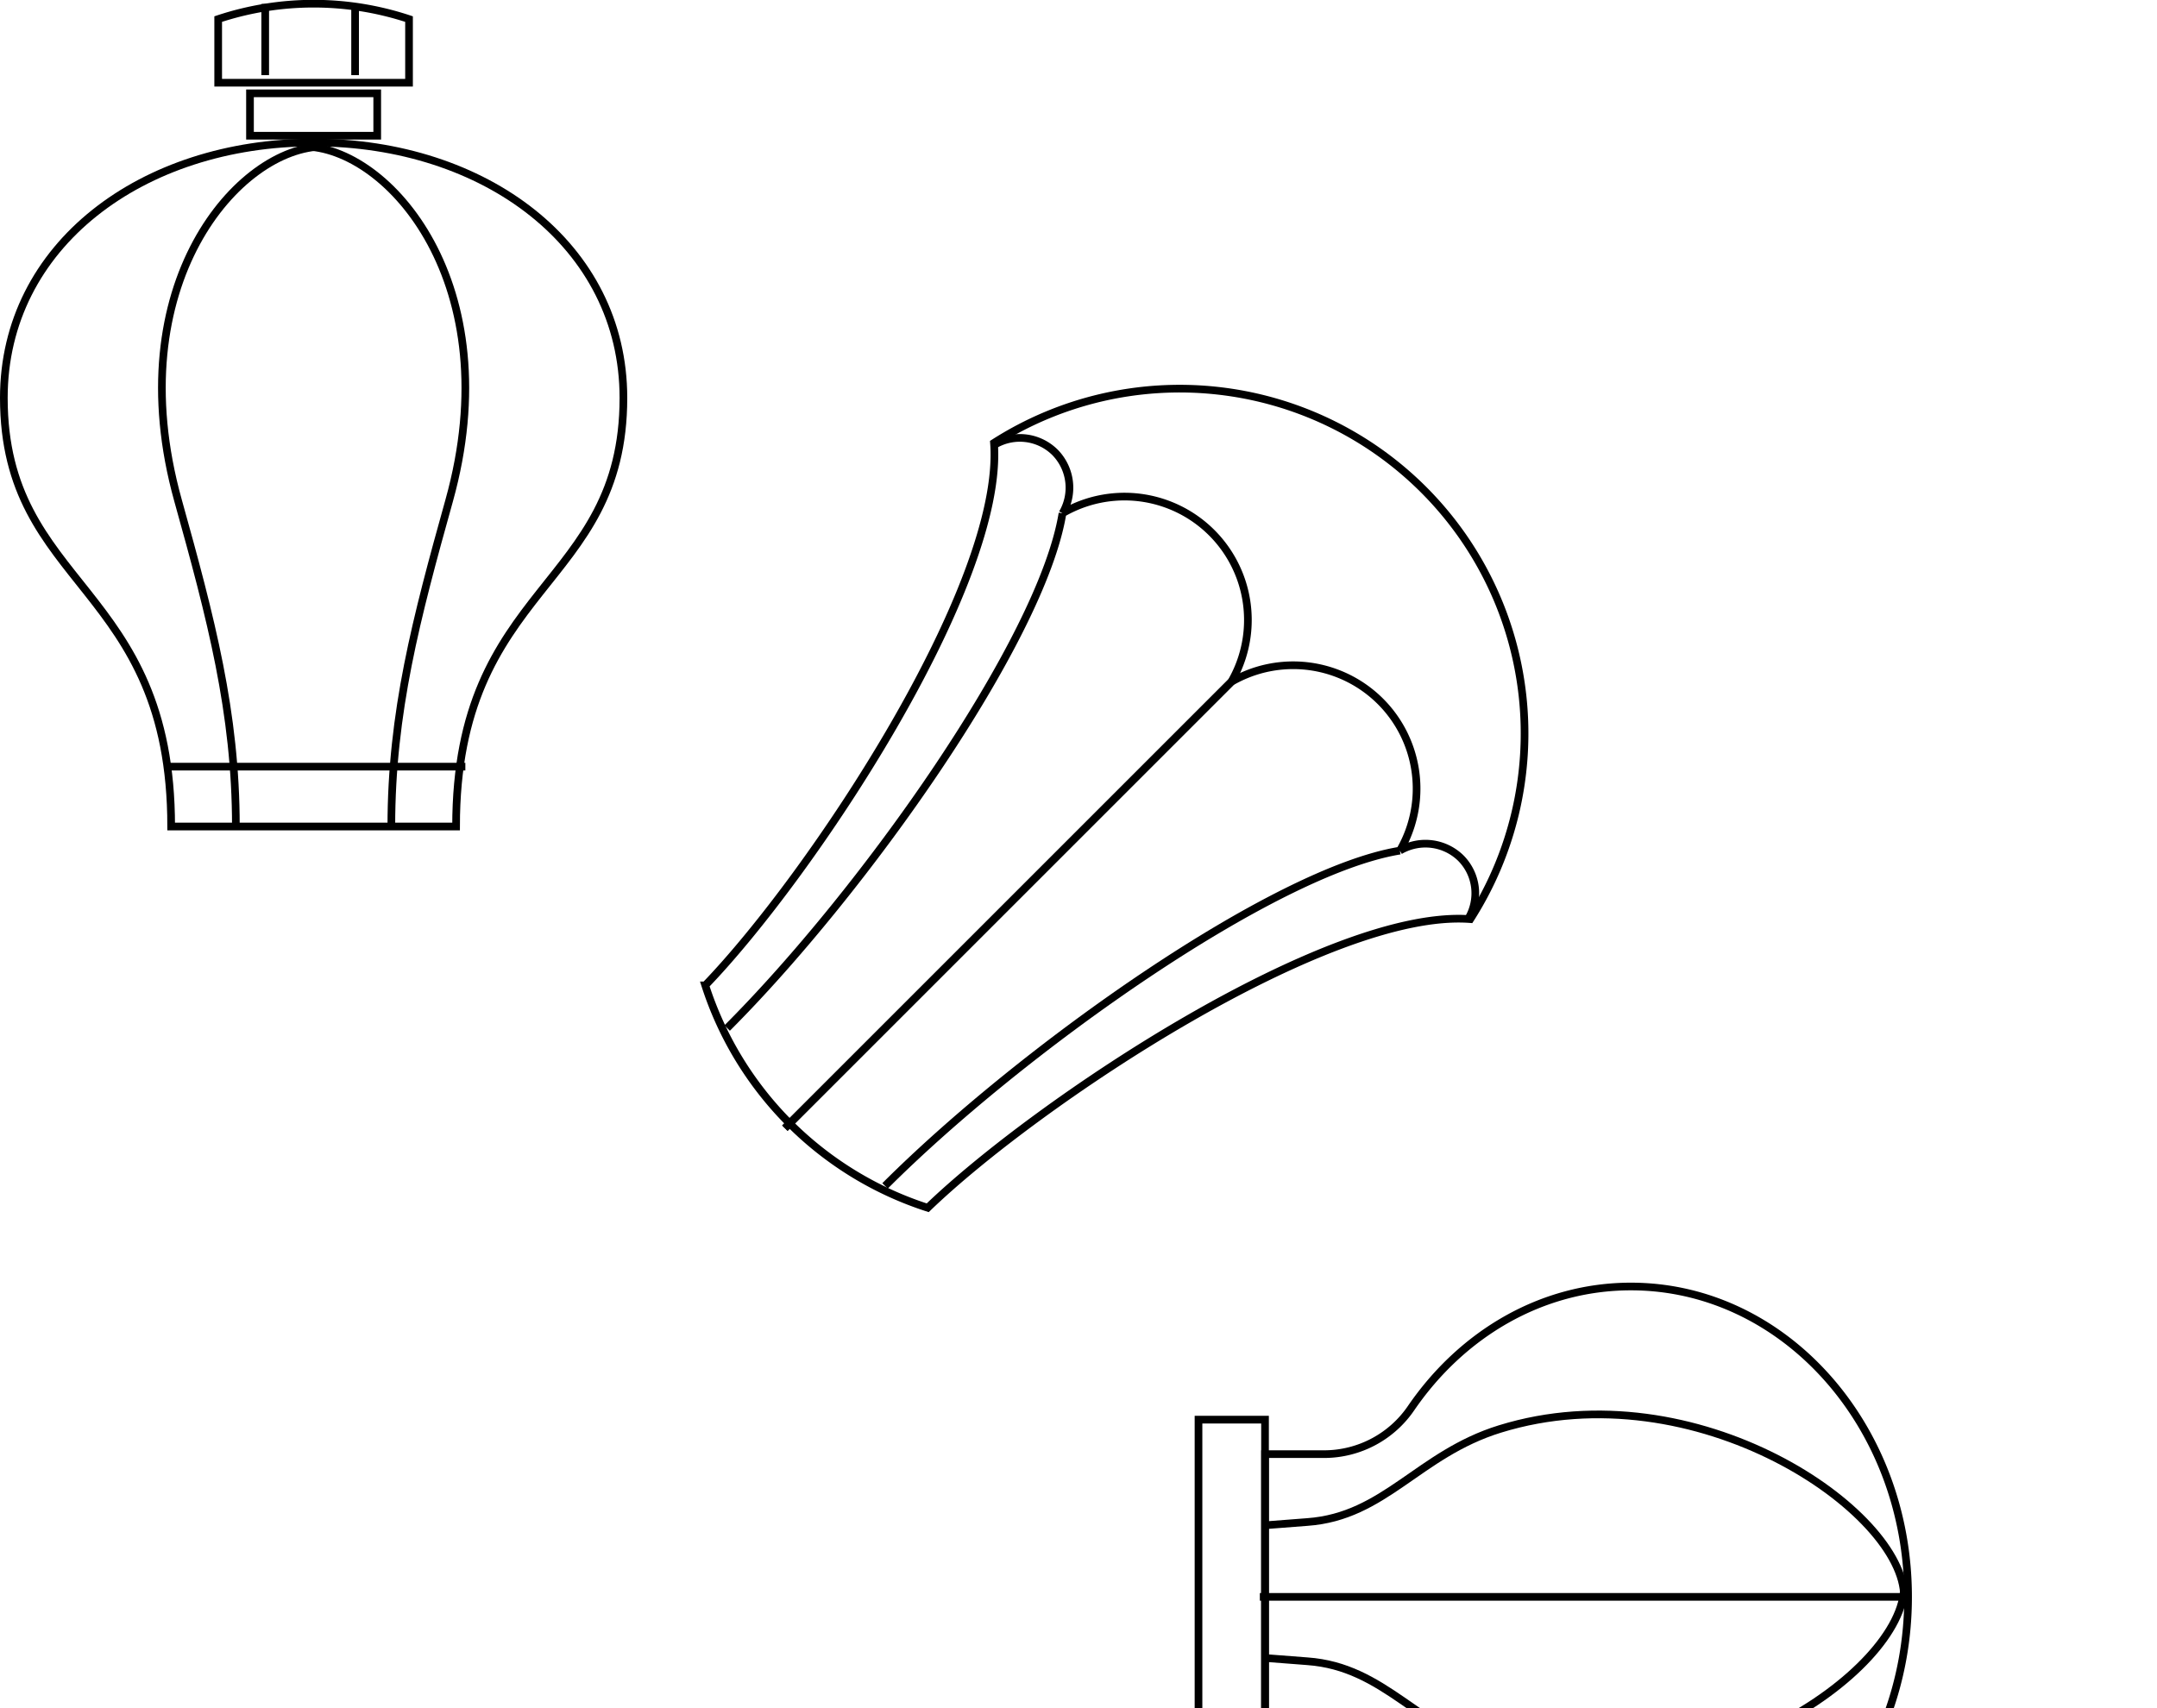 <svg xmlns="http://www.w3.org/2000/svg" xmlns:xlink="http://www.w3.org/1999/xlink" width="281.301" height="222.81" viewBox="0 0 281.301 222.81">
  <defs>
    <clipPath id="clip-path">
      <rect id="Rectangle_721" data-name="Rectangle 721" width="141" height="59" transform="translate(909 1546)" fill="#fff" stroke="#707070" stroke-width="1"/>
    </clipPath>
  </defs>
  <g id="Group_4981" data-name="Group 4981" transform="translate(-768.699 -1262.19)">
    <g id="Group_4594" data-name="Group 4594" transform="translate(923.289 1295.001) rotate(45)">
      <path id="Path_4512" data-name="Path 4512" d="M87.847,35.3A44.976,44.976,0,0,0,0,35.3c14.048,12.059,23.045,56.781,23.409,76.658a44.949,44.949,0,0,0,41.028,0C64.8,92.085,73.8,47.364,87.847,35.3Z" fill="none" stroke="#000" stroke-miterlimit="10" stroke-width="1"/>
      <path id="Path_4513" data-name="Path 4513" d="M29.128,90.37c0-25.122-6.761-64.795-16.555-78.4M43.688,94.284V11.971a16.094,16.094,0,0,0-31.114,0m0,0a6.59,6.59,0,0,0-6.287-4.93A6.509,6.509,0,0,0,0,11.879" transform="translate(0.236 23.505)" fill="none" stroke="#000" stroke-miterlimit="10" stroke-width="1"/>
      <path id="Path_4514" data-name="Path 4514" d="M31.114,11.971c-9.795,13.6-16.555,53.277-16.555,78.4m16.555-78.4A16.094,16.094,0,0,0,0,11.971V94.284M43.688,11.879A6.509,6.509,0,0,0,37.4,7.041a6.592,6.592,0,0,0-6.288,4.93" transform="translate(43.923 23.505)" fill="none" stroke="#000" stroke-miterlimit="10" stroke-width="1"/>
    </g>
    <g id="Group_4598" data-name="Group 4598" transform="translate(769.199 1262.699)">
      <path id="Path_4518" data-name="Path 4518" d="M0,0C11.156,0,26.885,18.056,19.04,46.194,14.757,61.546,11.5,73.793,11.5,88.7" transform="translate(39.035 18.601)" fill="none" stroke="#000" stroke-miterlimit="10" stroke-width="1"/>
      <path id="Path_4519" data-name="Path 4519" d="M40.4,0C18.087,0,0,13.385,0,33.306,0,58.2,21.823,57.519,21.823,89.219H58.977c0-31.7,21.825-31.023,21.825-55.913C80.8,13.385,62.711,0,40.4,0Z" transform="translate(0 18.082)" fill="none" stroke="#000" stroke-miterlimit="10" stroke-width="1"/>
      <path id="Path_4520" data-name="Path 4520" d="M21.151,0C9.994,0-5.732,18.056,2.112,46.194,6.393,61.546,9.649,73.793,9.649,88.7" transform="translate(20.612 18.601)" fill="none" stroke="#000" stroke-miterlimit="10" stroke-width="1"/>
      <rect id="Rectangle_720" data-name="Rectangle 720" width="16.593" height="5.531" transform="translate(32.102 11.664)" fill="none" stroke="#000" stroke-miterlimit="10" stroke-width="1"/>
      <path id="Path_4521" data-name="Path 4521" d="M24.889,10.281H0v-8.3a39.529,39.529,0,0,1,24.889,0Z" transform="translate(27.954 0)" fill="none" stroke="#000" stroke-miterlimit="10" stroke-width="1"/>
      <line id="Line_279" data-name="Line 279" y2="9.283" transform="translate(34.086 0.006)" fill="none" stroke="#000" stroke-miterlimit="10" stroke-width="1"/>
      <line id="Line_280" data-name="Line 280" y2="9.283" transform="translate(45.81 0.006)" fill="none" stroke="#000" stroke-miterlimit="10" stroke-width="1"/>
      <line id="Line_281" data-name="Line 281" x2="38.865" transform="translate(21.322 99.491)" fill="none" stroke="#000" stroke-miterlimit="10" stroke-width="1"/>
    </g>
    <g id="Mask_Group_24" data-name="Mask Group 24" transform="translate(0 -120)" clip-path="url(#clip-path)">
      <g id="Group_4596" data-name="Group 4596" transform="translate(1017.538 1550) rotate(90)">
        <g id="Group_4595" data-name="Group 4595" transform="translate(0 0)">
          <path id="Path_4515" data-name="Path 4515" d="M80.971,36.148C80.971,16.184,62.845,0,40.485,0S0,16.184,0,36.148C0,47.821,6.209,58.187,15.829,64.791a13.745,13.745,0,0,1,6.038,11.317v7.755H59.1V74.471a10.319,10.319,0,0,1,4.666-8.78C74.166,59.153,80.971,48.368,80.971,36.148Z" fill="none" stroke="#000" stroke-miterlimit="10" stroke-width="1"/>
          <path id="Path_4516" data-name="Path 4516" d="M23.8,0C12.619,0-6.015,27.1,1.9,52.712c3.29,10.64,11.411,15,12.135,25.119l.452,5.85" transform="translate(16.686 0.52)" fill="none" stroke="#000" stroke-miterlimit="10" stroke-width="1"/>
          <path id="Path_4517" data-name="Path 4517" d="M0,0C11.181,0,29.815,27.1,21.9,52.712c-3.292,10.64-11.413,15-12.136,25.119l-.451,5.85" transform="translate(39.118 0.52)" fill="none" stroke="#000" stroke-miterlimit="10" stroke-width="1"/>
          <line id="Line_278" data-name="Line 278" y2="83.501" transform="translate(40.485 1.039)" fill="none" stroke="#000" stroke-miterlimit="10" stroke-width="1"/>
        </g>
        <rect id="Rectangle_719" data-name="Rectangle 719" width="46.232" height="8.675" transform="translate(17.369 83.863)" fill="none" stroke="#000" stroke-miterlimit="10" stroke-width="1"/>
      </g>
    </g>
  </g>
</svg>
